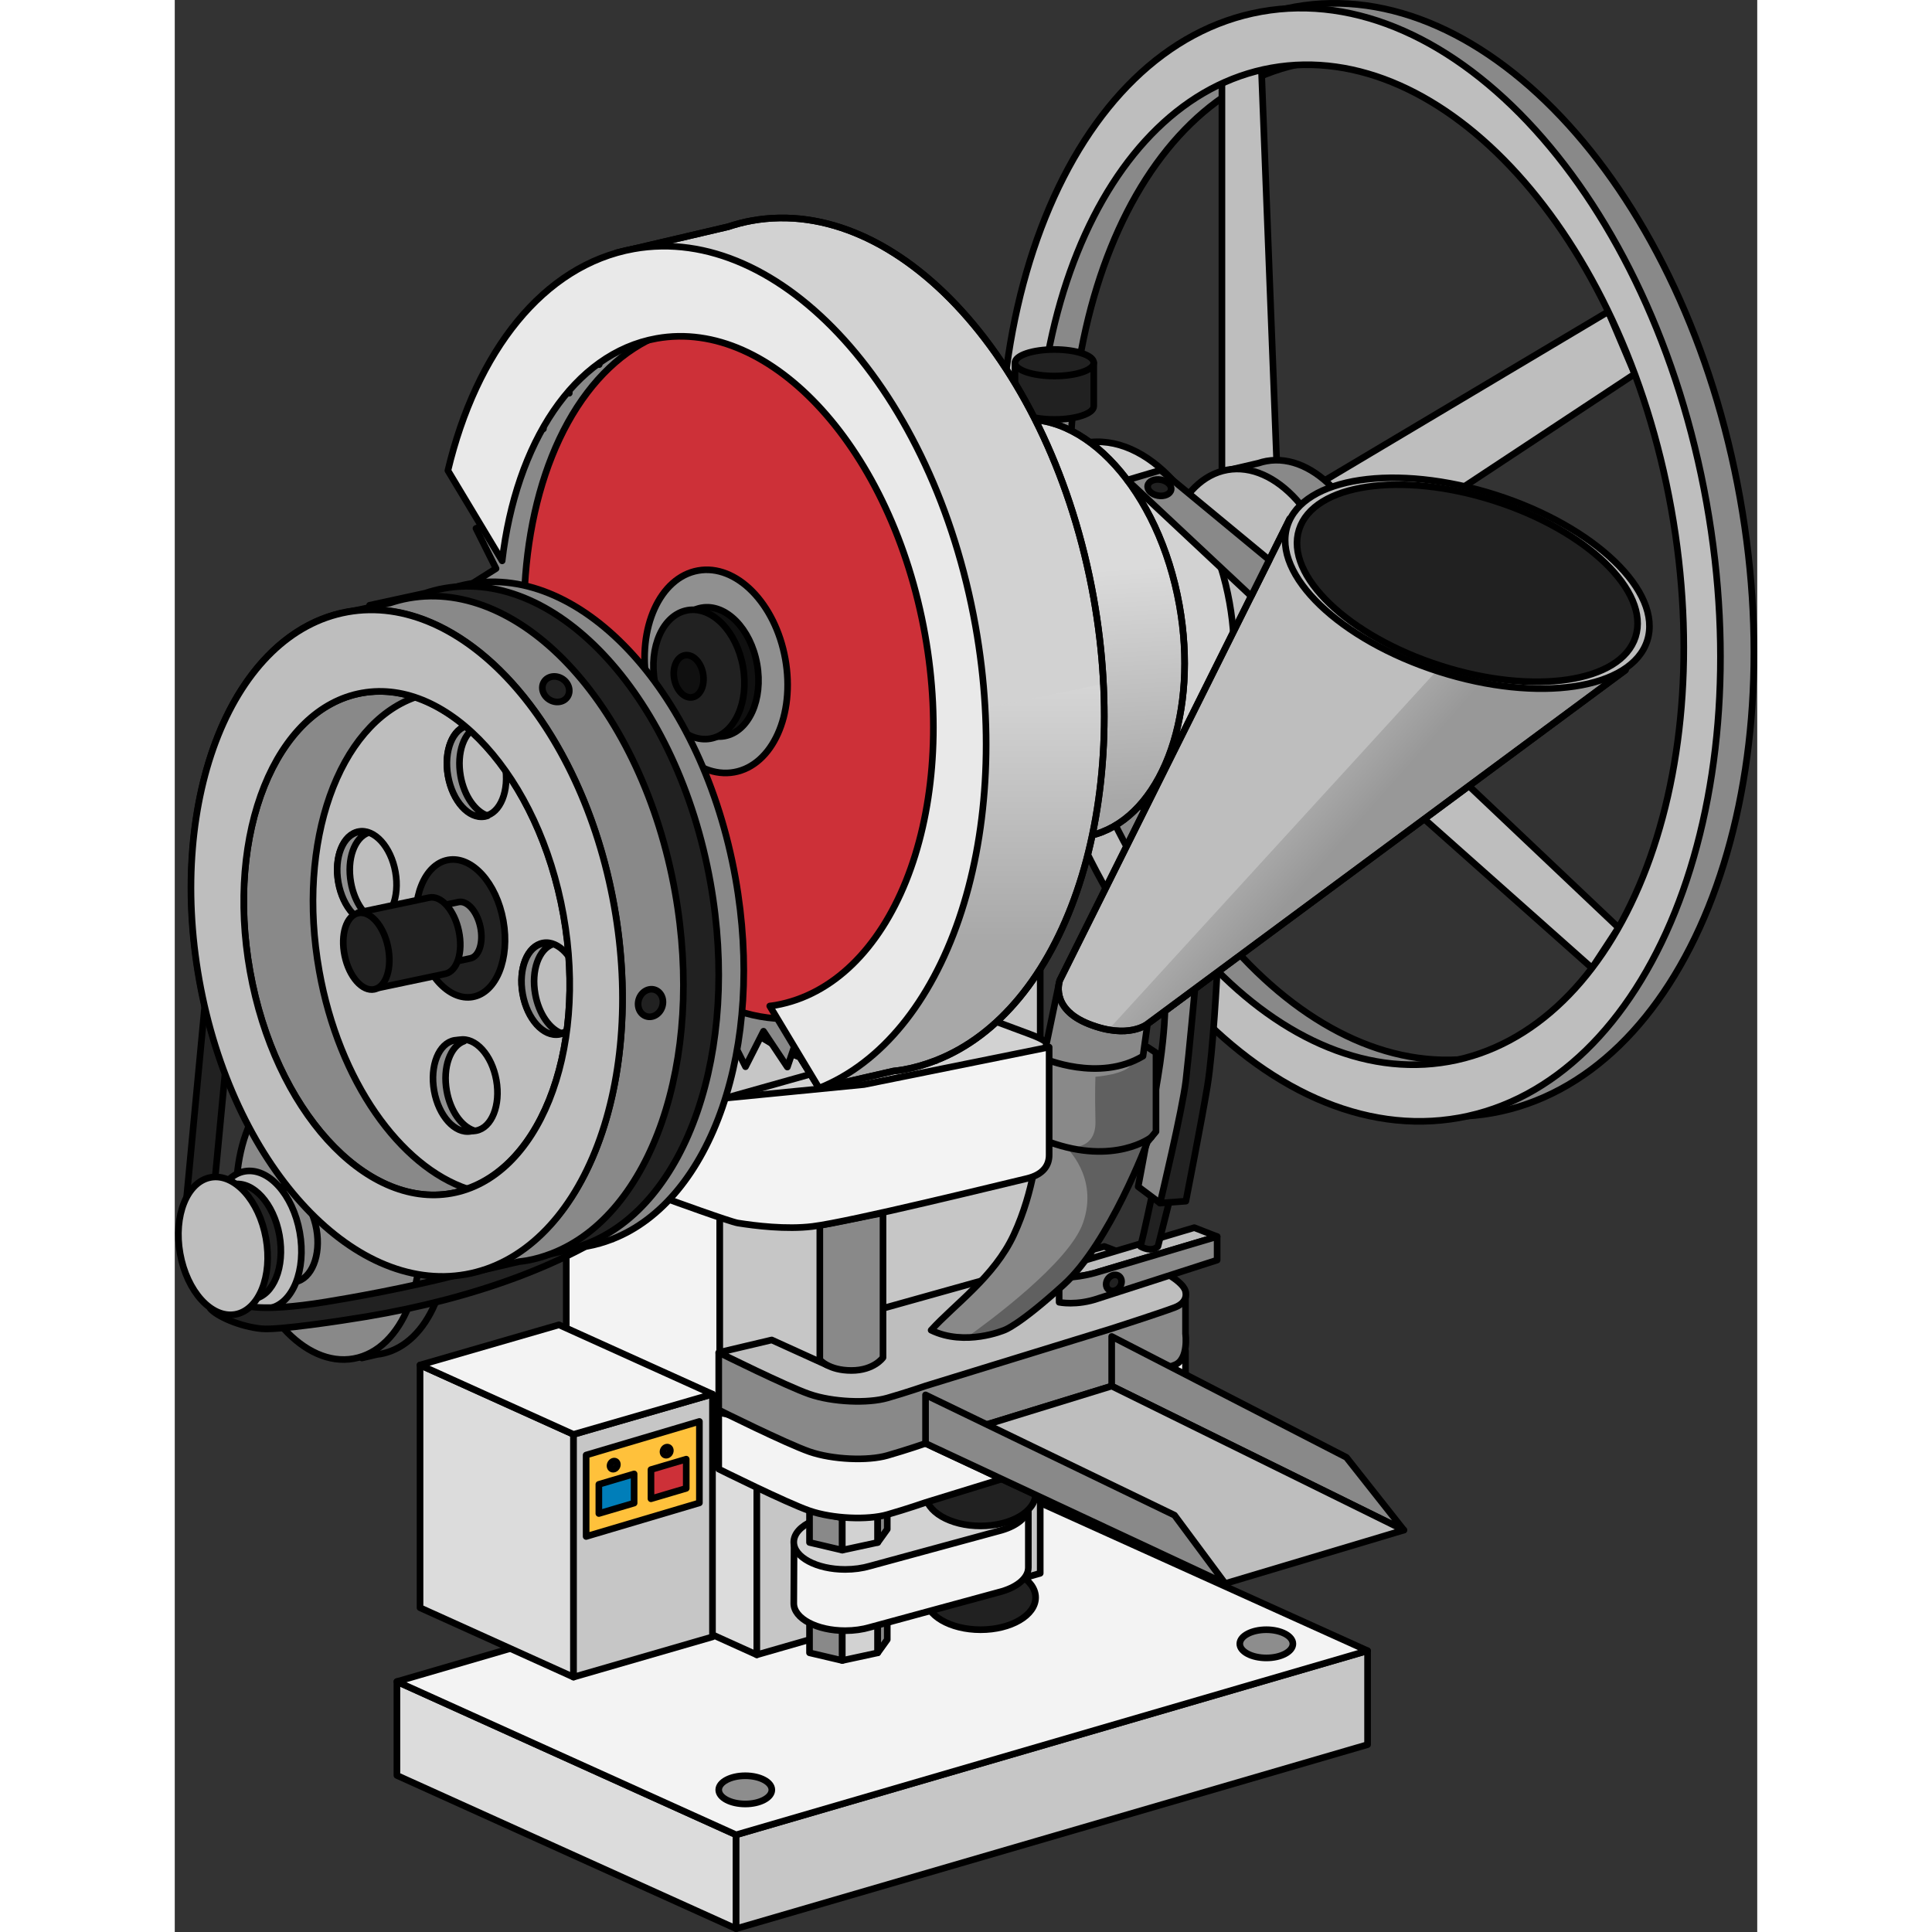 <?xml version="1.0" encoding="utf-8"?>
<!-- Created by: Science Figures, www.sciencefigures.org, Generator: Science Figures Editor -->
<svg version="1.1" id="Layer_1" xmlns="http://www.w3.org/2000/svg" xmlns:xlink="http://www.w3.org/1999/xlink" 
	 width="800px" height="800px" viewBox="0 0 238.406 291.063" enable-background="new 0 0 238.406 291.063"
	 xml:space="preserve">
<rect x="0" y="0" width="238.406" height="291.063" fill="#333333" stroke="none"/>
<g>
	<g>
		<g>
			<path fill="#898989" stroke="#000000" stroke-linecap="round" stroke-linejoin="round" stroke-miterlimit="10" d="
				M235.814,75.039c-8.216-46.022-38.246-79.158-67.073-74.012c-28.827,5.146-45.536,46.627-37.32,92.649
				c8.216,46.022,38.246,79.158,67.073,74.012C227.321,162.541,244.03,121.061,235.814,75.039z M196.98,159.21
				c-25.895,4.623-52.869-25.142-60.25-66.482c-7.38-41.34,7.629-78.6,33.523-83.223c25.895-4.623,52.869,25.142,60.249,66.482
				C237.884,117.327,222.875,154.587,196.98,159.21z"/>
			<polygon fill="#BEBEBE" stroke="#000000" stroke-linecap="round" stroke-linejoin="round" stroke-miterlimit="10" points="
				163.716,10.536 166.001,69.334 157.76,71.06 157.76,11.543 			"/>
			<polygon fill="#BEBEBE" stroke="#000000" stroke-linecap="round" stroke-linejoin="round" stroke-miterlimit="10" points="
				168.752,75.061 215.967,46.947 219.951,56.334 174.773,86.169 			"/>
			<polygon fill="#BEBEBE" stroke="#000000" stroke-linecap="round" stroke-linejoin="round" stroke-miterlimit="10" points="
				175.844,100.287 217.504,139.755 213.512,145.842 172.142,109.082 			"/>
			<path fill="#BEBEBE" stroke="#000000" stroke-linecap="round" stroke-linejoin="round" stroke-miterlimit="10" d="
				M230.773,75.761C222.557,29.739,192.527-3.397,163.7,1.749c-28.827,5.146-45.536,46.627-37.32,92.649
				c8.216,46.022,38.246,79.158,67.073,74.012C222.28,163.263,238.989,121.783,230.773,75.761z M191.939,159.932
				c-25.895,4.623-52.869-25.142-60.25-66.482c-7.38-41.34,7.629-78.6,33.523-83.223c25.895-4.623,52.869,25.142,60.249,66.482
				C232.843,118.049,217.834,155.309,191.939,159.932z"/>
			<path fill="#898989" stroke="#000000" stroke-linecap="round" stroke-linejoin="round" stroke-miterlimit="10" d="
				M181.421,88.166c-2.076-11.631-9.665-20.005-16.951-18.704c-0.412,0.074-0.814,0.181-1.206,0.312l-0.005-0.001l-5.5,1.288
				l0.564,2.476c-3.252,4.354-4.668,11.59-3.285,19.34c1.586,8.882,6.387,15.858,11.811,18.084l0.396,1.74l4.24-1.051
				c0.168-0.02,0.335-0.039,0.503-0.069c0.541-0.097,1.063-0.25,1.569-0.444l0.044-0.011l0.003-0.008
				C179.882,108.661,183.338,98.906,181.421,88.166z"/>
			
				<ellipse transform="matrix(0.984 -0.176 0.176 0.984 -13.628 29.967)" fill="#BEBEBE" stroke="#000000" stroke-linecap="round" stroke-linejoin="round" stroke-miterlimit="10" cx="162.37" cy="91.921" rx="13.4" ry="21.392"/>
		</g>
		<polygon fill="#DCDCDC" stroke="#000000" stroke-linecap="round" stroke-linejoin="round" stroke-miterlimit="10" points="
			84.571,290.563 33.469,267.477 33.469,253.336 84.571,276.423 		"/>
		<polygon fill="#C6C6C6" stroke="#000000" stroke-linecap="round" stroke-linejoin="round" stroke-miterlimit="10" points="
			84.571,290.563 179.701,262.837 179.701,248.689 84.571,276.415 		"/>
		<polygon fill="#F3F3F3" stroke="#000000" stroke-linecap="round" stroke-linejoin="round" stroke-miterlimit="10" points="
			33.469,253.336 128.599,225.602 179.701,248.689 84.571,276.423 		"/>
		
			<ellipse fill="#8D8D8D" stroke="#000000" stroke-linecap="round" stroke-linejoin="round" stroke-miterlimit="10" cx="85.951" cy="269.649" rx="3.999" ry="2.125"/>
		
			<ellipse fill="#8D8D8D" stroke="#000000" stroke-linecap="round" stroke-linejoin="round" stroke-miterlimit="10" cx="164.452" cy="247.647" rx="3.999" ry="2.125"/>
		<polygon fill="#DCDCDC" stroke="#000000" stroke-linecap="round" stroke-linejoin="round" stroke-miterlimit="10" points="
			87.688,249.3 64.563,238.852 64.563,172.049 87.688,182.496 		"/>
		
			<ellipse fill="#212121" stroke="#000000" stroke-linecap="round" stroke-linejoin="round" stroke-miterlimit="10" cx="121.399" cy="240.67" rx="8.289" ry="4.852"/>
		<polygon fill="#C6C6C6" stroke="#000000" stroke-linecap="round" stroke-linejoin="round" stroke-miterlimit="10" points="
			87.688,249.3 130.385,237.02 130.385,170.158 87.688,182.438 		"/>
		<g>
			<polygon fill="#898989" stroke="#000000" stroke-linecap="round" stroke-linejoin="round" stroke-miterlimit="10" points="
				95.629,244.23 95.629,249.001 100.563,250.158 100.563,245.313 			"/>
			<polygon fill="#D2D2D2" stroke="#000000" stroke-linecap="round" stroke-linejoin="round" stroke-miterlimit="10" points="
				100.563,250.158 105.904,249.005 105.904,244.23 100.563,245.313 			"/>
			<polygon fill="#898989" stroke="#000000" stroke-linecap="round" stroke-linejoin="round" stroke-miterlimit="10" points="
				105.904,249.005 107.339,247.008 107.339,242.792 105.904,244.696 			"/>
		</g>
		<polygon fill="#F3F3F3" stroke="#000000" stroke-linecap="round" stroke-linejoin="round" stroke-miterlimit="10" points="
			82.105,220.82 58.98,210.373 58.98,143.57 82.105,154.017 		"/>
		<polygon fill="#C6C6C6" stroke="#000000" stroke-linecap="round" stroke-linejoin="round" stroke-miterlimit="10" points="
			82.105,220.82 130.385,208.54 130.385,141.679 82.105,153.959 		"/>
		<path fill="#F3F3F3" stroke="#000000" stroke-linecap="round" stroke-linejoin="round" stroke-miterlimit="10" d="M93.301,232.761
			c0,0-0.044,8.654-0.044,8.792c0,2.272,3.466,4.114,7.743,4.114c1.349,0,2.617-0.184,3.721-0.506l0,0l19.641-5.344
			c0.08-0.021,0.16-0.042,0.238-0.065l0.029-0.008l-0.001-0.001c2.365-0.704,3.967-2.047,3.967-3.59v-9.228L93.301,232.761z"/>
		<path fill="#D2D2D2" stroke="#000000" stroke-linecap="round" stroke-linejoin="round" stroke-miterlimit="10" d="
			M128.595,226.925c0-2.272-3.467-4.114-7.743-4.114c-1.546,0-2.983,0.243-4.192,0.658l-0.001-0.001l-17.736,4.897
			c-1.059,0.157-2.029,0.426-2.854,0.788l-0.001,0l0,0c-1.717,0.755-2.812,1.895-2.812,3.172c0,2.272,3.466,4.114,7.743,4.114
			c1.349,0,2.617-0.184,3.721-0.506l0,0l19.641-5.344c0.08-0.021,0.16-0.042,0.238-0.065l0.029-0.008l-0.001-0.001
			C126.993,229.811,128.595,228.468,128.595,226.925z"/>
		<g>
			<polygon fill="#898989" stroke="#000000" stroke-linecap="round" stroke-linejoin="round" stroke-miterlimit="10" points="
				95.629,227.605 95.629,232.376 100.563,233.533 100.563,228.688 			"/>
			<polygon fill="#D2D2D2" stroke="#000000" stroke-linecap="round" stroke-linejoin="round" stroke-miterlimit="10" points="
				100.563,233.533 105.904,232.38 105.904,227.605 100.563,228.688 			"/>
			<polygon fill="#898989" stroke="#000000" stroke-linecap="round" stroke-linejoin="round" stroke-miterlimit="10" points="
				105.904,232.38 107.339,230.383 107.339,226.167 105.904,228.071 			"/>
		</g>
		<path fill="#D2D2D2" stroke="#000000" stroke-linecap="round" stroke-linejoin="round" stroke-miterlimit="10" d="M158.906,90.791
			c-2.671-14.962-12.434-25.735-21.806-24.062c-0.531,0.095-1.047,0.232-1.551,0.401l-0.006-0.002l-7.076,1.657l0.726,3.185
			c-4.184,5.601-6.005,14.909-4.226,24.879c2.04,11.426,8.216,20.401,15.195,23.264l1.227,1.973l4.738-1.086
			c0.216-0.025,0.431-0.05,0.647-0.089c0.696-0.124,1.368-0.321,2.019-0.572l0.056-0.014l0.004-0.01
			C156.926,117.156,161.372,104.607,158.906,90.791z"/>
		<path fill="#D2D2D2" stroke="#000000" stroke-linecap="round" stroke-linejoin="round" stroke-miterlimit="10" d="M151.355,91.203
			c-3.087-17.295-14.372-29.747-25.205-27.813c-0.613,0.109-1.21,0.269-1.793,0.463l-0.007-0.002l-8.179,1.915l0.839,3.682
			c-4.836,6.474-6.942,17.234-4.884,28.758c2.358,13.207,9.497,23.581,17.563,26.89l1.418,2.281l5.476-1.255
			c0.249-0.029,0.499-0.058,0.747-0.103c0.805-0.144,1.581-0.371,2.333-0.661l0.065-0.016l0.005-0.012
			C149.067,121.678,154.206,107.173,151.355,91.203z"/>
		<linearGradient id="SVGID_1_" gradientUnits="userSpaceOnUse" x1="131.245" y1="86.286" x2="133.302" y2="121.243">
			<stop  offset="0" style="stop-color:#FFFFFF"/>
			<stop  offset="1" style="stop-color:#000000"/>
		</linearGradient>
		<path opacity="0.2" fill="url(#SVGID_1_)" d="M151.355,91.203c-3.087-17.295-14.372-29.747-25.205-27.813
			c-0.613,0.109-1.21,0.269-1.793,0.463l-0.007-0.002l-8.179,1.915l0.839,3.682c-4.836,6.474-6.942,17.234-4.884,28.758
			c2.358,13.207,9.497,23.581,17.563,26.89l1.418,2.281l5.476-1.255c0.249-0.029,0.499-0.058,0.747-0.103
			c0.805-0.144,1.581-0.371,2.333-0.661l0.065-0.016l0.005-0.012C149.067,121.678,154.206,107.173,151.355,91.203z"/>
		<path fill="none" stroke="#000000" stroke-linecap="round" stroke-linejoin="round" stroke-miterlimit="10" d="M151.355,91.203
			c-3.087-17.295-14.372-29.747-25.205-27.813c-0.613,0.109-1.21,0.269-1.793,0.463l-0.007-0.002l-8.179,1.915l0.839,3.682
			c-4.836,6.474-6.942,17.234-4.884,28.758c2.358,13.207,9.497,23.581,17.563,26.89l1.418,2.281l5.476-1.255
			c0.249-0.029,0.499-0.058,0.747-0.103c0.805-0.144,1.581-0.371,2.333-0.661l0.065-0.016l0.005-0.012
			C149.067,121.678,154.206,107.173,151.355,91.203z"/>
		
			<ellipse fill="#212121" stroke="#000000" stroke-linecap="round" stroke-linejoin="round" stroke-miterlimit="10" cx="121.399" cy="225.035" rx="8.289" ry="4.852"/>
		<g>
			<path fill="#212121" stroke="#000000" stroke-linecap="round" stroke-linejoin="round" stroke-miterlimit="10" d="
				M126.586,54.651v6.542c0,1.104,2.656,1.999,5.932,1.999c3.276,0,5.932-0.895,5.932-1.999v-6.542H126.586z"/>
			
				<ellipse fill="#212121" stroke="#000000" stroke-linecap="round" stroke-linejoin="round" stroke-miterlimit="10" cx="132.518" cy="54.651" rx="5.932" ry="1.999"/>
		</g>
		<polygon fill="#DCDCDC" stroke="#000000" stroke-linecap="round" stroke-linejoin="round" stroke-miterlimit="10" points="
			60.076,252.659 36.951,242.212 36.951,205.649 60.076,216.096 		"/>
		<polygon fill="#C6C6C6" stroke="#000000" stroke-linecap="round" stroke-linejoin="round" stroke-miterlimit="10" points="
			60.076,252.659 81.01,246.6 81.01,210.037 60.076,216.096 		"/>
		<polygon fill="#F3F3F3" stroke="#000000" stroke-linecap="round" stroke-linejoin="round" stroke-miterlimit="10" points="
			36.951,205.649 57.885,199.589 81.01,210.037 60.076,216.096 		"/>
		<polygon fill="#FFC13B" stroke="#000000" stroke-linecap="round" stroke-linejoin="round" stroke-miterlimit="10" points="
			79.039,226.414 61.974,231.476 61.974,219.209 79.039,214.147 		"/>
		<polygon fill="#007EB9" stroke="#000000" stroke-linecap="round" stroke-linejoin="round" stroke-miterlimit="10" points="
			69.203,226.447 63.891,228.018 63.891,223.624 69.203,222.052 		"/>
		<polygon fill="#CD3038" stroke="#000000" stroke-linecap="round" stroke-linejoin="round" stroke-miterlimit="10" points="
			77.056,224.223 71.744,225.795 71.744,221.4 77.056,219.829 		"/>
		
			<ellipse transform="matrix(0.481 -0.876 0.876 0.481 -159.174 172.562)" fill="#242424" stroke="#000000" stroke-linecap="round" stroke-linejoin="round" stroke-miterlimit="10" cx="66.259" cy="220.812" rx="0.635" ry="0.527"/>
		
			<ellipse transform="matrix(0.481 -0.876 0.876 0.481 -153.185 178.466)" fill="#242424" stroke="#000000" stroke-linecap="round" stroke-linejoin="round" stroke-miterlimit="10" cx="74.244" cy="218.701" rx="0.635" ry="0.527"/>
		<path fill="#F3F3F3" stroke="#000000" stroke-linecap="round" stroke-linejoin="round" stroke-miterlimit="10" d="M81.952,212.778
			v8.544c0,0,10.197,5.076,13.678,6.283c3.481,1.206,8.773,1.417,11.717,0.573c2.944-0.844,5.763-1.821,5.763-1.821l28.043-8.636
			c0,0,7.284-2.344,9.466-3.169c2.182-0.825,1.654-4.727,1.654-4.727v-6.321l-48.732,14.217L81.952,212.778z"/>
		<path fill="#898989" stroke="#000000" stroke-linecap="round" stroke-linejoin="round" stroke-miterlimit="10" d="M81.952,203.875
			v8.544c0,0,10.197,5.076,13.678,6.283c3.481,1.206,8.773,1.417,11.717,0.573c2.944-0.844,5.763-1.821,5.763-1.821l28.043-8.636
			c0,0,7.284-2.344,9.466-3.169s1.654-4.727,1.654-4.727v-6.321l-48.732,14.217L81.952,203.875z"/>
		<path fill="#BEBEBE" stroke="#000000" stroke-linecap="round" stroke-linejoin="round" stroke-miterlimit="10" d="M89.934,201.871
			l-7.982,1.886c0,0,10.197,5.076,13.678,6.283c3.481,1.206,8.773,1.417,11.717,0.573s5.763-1.821,5.763-1.821l28.043-8.636
			c0,0,7.284-2.344,9.466-3.169c2.182-0.825,1.654-2.386,1.654-2.386s0.058-1.108-3.097-2.866s-9.141-3.953-9.141-3.953
			l-33.333,9.325l-8.445,8.542L89.934,201.871z"/>
		<g>
			<path fill="#BEBEBE" stroke="#000000" stroke-linecap="round" stroke-linejoin="round" stroke-miterlimit="10" d="
				M157.036,186.296l-3.443-1.345l-17.719,5.287l-2.639,2.164c0,0,0.778,0.169,3.02-0.132c2.242-0.302,2.944-0.67,2.944-0.67
				L157.036,186.296z"/>
			<path fill="#898989" stroke="#000000" stroke-linecap="round" stroke-linejoin="round" stroke-miterlimit="10" d="
				M139.199,191.599c0,0-3.325,1.07-5.964,0.802c0,3.013,0,3.79,0,3.79s2.639,0.568,5.964-0.599l17.837-5.755v-3.542
				L139.199,191.599z"/>
			
				<ellipse transform="matrix(0.617 -0.787 0.787 0.617 -97.87 185.401)" fill="#212121" stroke="#000000" stroke-linecap="round" stroke-linejoin="round" stroke-miterlimit="10" cx="141.475" cy="193.214" rx="1.289" ry="1.08"/>
			<path fill="#212121" stroke="#000000" stroke-linecap="round" stroke-linejoin="round" stroke-miterlimit="10" d="M149.79,181.15
				l-1.673,6.632c0,0-0.806,0.97-2.627,0c0.62-2.403,1.686-7.479,1.686-7.479L149.79,181.15z"/>
			<path fill="#898989" stroke="#000000" stroke-linecap="round" stroke-linejoin="round" stroke-miterlimit="10" d="M148.44,181.25
				l-3.301-2.476c0,0,2.603-13.637,3.301-18.568c0.699-4.932,0.734-7.883,0.734-7.883l4.52-3.347v16.137L148.44,181.25z"/>
			<path fill="#212121" stroke="#000000" stroke-linecap="round" stroke-linejoin="round" stroke-miterlimit="10" d="
				M157.036,146.501c0,0-0.585,11.773-1.46,17.085s-3.248,17.375-3.248,17.375l-3.888,0.289c0,0,3.389-14.164,3.888-18.476
				s1.367-13.799,1.367-13.799L157.036,146.501z"/>
		</g>
		<path fill="#898989" stroke="#000000" stroke-linecap="round" stroke-linejoin="round" stroke-miterlimit="10" d="M97.182,184.607
			v20.25c0,0,1.343,1.611,4.759,1.611s4.759-1.944,4.759-1.944v-21.79L97.182,184.607z"/>
		<polygon fill="#898989" stroke="#000000" stroke-linecap="round" stroke-linejoin="round" stroke-miterlimit="10" points="
			141.152,201.344 141.152,208.818 185.169,230.516 176.512,219.555 		"/>
		<polygon fill="#BEBEBE" stroke="#000000" stroke-linecap="round" stroke-linejoin="round" stroke-miterlimit="10" points="
			185.169,230.516 158.253,238.565 113.109,217.454 141.152,208.818 		"/>
		<polyline fill="#898989" stroke="#000000" stroke-linecap="round" stroke-linejoin="round" stroke-miterlimit="10" points="
			113.109,210.146 150.613,228.268 158.253,238.565 113.109,217.454 113.109,210.146 		"/>
		<g>
			<path fill="#D2D2D2" stroke="#000000" stroke-linecap="round" stroke-linejoin="round" stroke-miterlimit="10" d="
				M82.953,165.434c0,0,7.413,1.557,13.128,0.853c5.715-0.705,29.438-6.42,32.961-7.203c3.523-0.783,3.753-1.811-0.235-3.288
				c-3.988-1.477-4.982-1.854-4.982-1.854L82.953,165.434z"/>
			<g>
				<path fill="#898989" stroke="#000000" stroke-linecap="round" stroke-linejoin="round" stroke-miterlimit="10" d="
					M130.867,159.44l15.678-1.689l1.28,0.844v11.878l-1.28,1.55c0,0-5.72,15.25-12.595,21.5c-6.875,6.25-9,6.875-9,6.875
					s-5.875,2.5-11,0c3.5-3.875,9.512-8.027,12.454-14.375c3.148-6.793,3.546-13.375,3.546-13.375L130.867,159.44z"/>
				<path opacity="0.3" d="M139.767,158.482l-0.569,2.48c0,0,2.244-0.914,4.961-0.757c-0.543,1.652-5.454,2.016-5.454,2.016
					s-0.116,2.038,0,6.715c0.116,4.677-4.462,3.878-4.462,3.878s5.026,4.486,2.58,11.443c-2.088,5.942-14.078,14.787-17.535,17.244
					c3.159-0.047,5.662-1.103,5.662-1.103s2.125-0.625,9-6.875c6.875-6.25,12.595-21.5,12.595-21.5l1.28-1.55v-11.878l-1.28-0.844
					L139.767,158.482z"/>
				<path fill="none" stroke="#000000" stroke-linecap="round" stroke-linejoin="round" stroke-miterlimit="10" d="M147.101,171.351
					c0,0-5.502,4.259-15.36,0.698"/>
				<path fill="#898989" stroke="#000000" stroke-linecap="round" stroke-linejoin="round" stroke-miterlimit="10" d="
					M133.211,148.192l-2.343,11.248c0,0,8.333,3.667,15-0.333l0.678-4.838L133.211,148.192z"/>
				<g>
					<path fill="#BEBEBE" stroke="#000000" stroke-linecap="round" stroke-linejoin="round" stroke-miterlimit="10" d="
						M218.547,100.953l-72.002,53.316c0,0-2.865,2.367-8.844,0c-5.979-2.367-4.36-6.602-4.36-6.602l34.634-69.508L218.547,100.953z"
						/>
					<linearGradient id="SVGID_2_" gradientUnits="userSpaceOnUse" x1="159.564" y1="110.13" x2="177.041" y2="125.551">
						<stop  offset="0" style="stop-color:#FFFFFF"/>
						<stop  offset="1" style="stop-color:#000000"/>
					</linearGradient>
					<path opacity="0.2" fill="url(#SVGID_2_)" d="M198.478,91.907l-57.326,62.677l0.134,0.64c3.539,0.451,5.259-0.955,5.259-0.955
						l72.001-53.316L198.478,91.907z"/>
					<path fill="none" stroke="#000000" stroke-linecap="round" stroke-linejoin="round" stroke-miterlimit="10" d="
						M218.547,100.953l-72.002,53.316c0,0-2.865,2.367-8.844,0c-5.979-2.367-4.36-6.602-4.36-6.602l34.634-69.508L218.547,100.953z"
						/>
					
						<ellipse transform="matrix(0.304 -0.953 0.953 0.304 51.825 246.634)" fill="#BEBEBE" stroke="#000000" stroke-linecap="round" stroke-linejoin="round" stroke-miterlimit="10" cx="194.627" cy="87.865" rx="13.974" ry="28.445"/>
					
						<ellipse transform="matrix(0.304 -0.953 0.953 0.304 51.825 246.634)" fill="#212121" stroke="#000000" stroke-linecap="round" stroke-linejoin="round" stroke-miterlimit="10" cx="194.627" cy="87.865" rx="13.064" ry="26.593"/>
				</g>
			</g>
			<path fill="#F3F3F3" stroke="#000000" stroke-linecap="round" stroke-linejoin="round" stroke-miterlimit="10" d="
				M131.729,174.029v-16.277l-27.898,5.638l-20.879,2.044l-8.459,15.293c0,0,9.169,3.338,10.32,3.523
				c2.566,0.413,7.321,1.005,11.267,0.518c5.715-0.705,28.722-6.382,32.236-7.203C131.008,176.937,131.729,175.396,131.729,174.029z
				"/>
			<path fill="#212121" stroke="#000000" stroke-linecap="round" stroke-linejoin="round" stroke-miterlimit="10" d="M3.717,183.25
				c-0.063,0-0.126-0.003-0.19-0.009c-1.1-0.104-1.906-1.08-1.803-2.18l6.674-70.532c0.104-1.099,1.069-1.906,2.18-1.803
				c1.1,0.104,1.906,1.08,1.803,2.18l-6.674,70.532C5.609,182.474,4.737,183.25,3.717,183.25z"/>
			<path fill="#D2D2D2" stroke="#000000" stroke-linecap="round" stroke-linejoin="round" stroke-miterlimit="10" d="
				M138.428,90.046c-6.306-35.322-29.354-60.755-51.479-56.805c-1.252,0.224-2.471,0.549-3.662,0.947l-0.014-0.004l-16.704,3.911
				l1.713,7.52c-9.878,13.222-14.177,35.198-9.976,58.734c4.815,26.973,19.396,48.162,35.871,54.921l2.896,4.658l11.185-2.564
				c0.509-0.06,1.018-0.119,1.527-0.209c1.644-0.293,3.229-0.759,4.766-1.35l0.133-0.033l0.01-0.024
				C133.755,152.288,144.251,122.663,138.428,90.046z"/>
			<linearGradient id="SVGID_3_" gradientUnits="userSpaceOnUse" x1="110.355" y1="98.114" x2="110.355" y2="141.958">
				<stop  offset="0" style="stop-color:#FFFFFF"/>
				<stop  offset="1" style="stop-color:#000000"/>
			</linearGradient>
			<path opacity="0.2" fill="url(#SVGID_3_)" d="M139.903,103.033l-23.011,4.711l-32.321,33.935l-3.885,8.444
				c4.22,4.094,8.777,7.214,13.491,9.148l2.896,4.658l11.185-2.564c0.509-0.06,1.018-0.119,1.526-0.209
				c1.644-0.293,3.229-0.759,4.766-1.35l0.133-0.033l0.01-0.024C131.183,153.295,141.254,130.249,139.903,103.033z"/>
			<path fill="none" stroke="#000000" stroke-linecap="round" stroke-linejoin="round" stroke-miterlimit="10" d="M138.428,90.046
				c-6.306-35.322-29.354-60.755-51.479-56.805c-1.252,0.224-2.471,0.549-3.662,0.947l-0.014-0.004l-16.704,3.911l1.713,7.52
				c-9.878,13.222-14.177,35.198-9.976,58.734c4.815,26.973,19.396,48.162,35.871,54.921l2.896,4.658l11.185-2.564
				c0.509-0.06,1.018-0.119,1.527-0.209c1.644-0.293,3.229-0.759,4.766-1.35l0.133-0.033l0.01-0.024
				C133.755,152.288,144.251,122.663,138.428,90.046z"/>
			<path fill="#898989" stroke="#000000" stroke-linecap="round" stroke-linejoin="round" stroke-miterlimit="10" d="
				M113.141,140.033l3.751,0.45c-0.086-1.382-0.187-2.763-0.307-4.144c-0.131-1.496-0.315-2.986-0.46-4.481
				c-0.001-0.009-0.001-0.014-0.002-0.023c-0.018-0.084-0.034-0.154-0.056-0.259c-0.551-2.645-0.934-5.315-1.557-7.95
				c-1.197-5.059-2.872-9.956-4.673-14.826c-0.973-2.632-1.98-5.251-3.024-7.856c-0.407-1.017-0.823-2.031-1.24-3.044
				c-0.13-0.31-0.303-0.719-0.455-1.067c-4.389-10.021-9.183-19.886-14.584-29.405c-4.362-7.687-9.64-14.777-14.658-22.038
				l-1.531,4.498l-4.066-4.613l-1.324,6.512l-4.438-3.719l-0.573,6.862l-4.702-2.733l0.193,7.042l-4.849-1.679l0.953,7.05
				l-4.877-0.585l1.691,6.884l-4.785,0.524l2.386,6.548l-4.575,1.621l3.023,6.051l-4.252,2.677l3.585,5.405l-3.825,3.667
				l4.059,4.626l-3.304,4.567l4.434,3.734l-2.701,5.355l4.698,2.749l-2.031,6.011l4.847,1.696l-1.312,6.518l4.877,0.602
				l-0.561,6.866l4.787-0.507l0.205,7.044l4.579-1.604l0.965,7.049l4.258-2.661l1.702,6.88l3.833-3.652l2.396,6.542l3.313-4.554
				l3.032,6.042l2.711-5.344l3.594,5.394l2.042-6.002l4.066,4.613l1.324-6.512l4.438,3.719l0.573-6.862l4.702,2.733l-0.193-7.042
				l4.849,1.679L113.141,140.033z"/>
			
				<ellipse transform="matrix(0.984 -0.176 0.176 0.984 -16.456 16.771)" fill="#CD3038" stroke="#000000" stroke-miterlimit="10" cx="86.455" cy="101.294" rx="33.061" ry="52.781"/>
			
				<ellipse transform="matrix(0.984 -0.176 0.176 0.984 -16.518 15.911)" fill="#909090" stroke="#000000" stroke-linecap="round" stroke-linejoin="round" stroke-miterlimit="10" cx="81.567" cy="101.21" rx="10.592" ry="15.436"/>
			
				<ellipse transform="matrix(0.984 -0.176 0.176 0.984 -16.54 15.829)" fill="#101010" stroke="#000000" stroke-linecap="round" stroke-linejoin="round" stroke-miterlimit="10" cx="81.098" cy="101.294" rx="6.743" ry="9.827"/>
			<path fill="#E9E9E9" stroke="#000000" stroke-linecap="round" stroke-linejoin="round" stroke-miterlimit="10" d="
				M120.631,94.296c-6.306-35.322-29.354-60.755-51.479-56.805c-13.642,2.435-23.74,15.481-28.005,33.401l8.175,13.6
				C51.399,66.754,60.113,53.213,72.6,50.984c17.375-3.102,35.475,16.871,40.427,44.61c4.952,27.739-5.119,52.741-22.494,55.843
				c-0.298,0.053-0.597,0.083-0.896,0.123l7.436,12.369C116.023,156.355,126.436,126.812,120.631,94.296z"/>
			
				<ellipse transform="matrix(0.984 -0.176 0.176 0.984 -16.64 15.462)" fill="#212121" stroke="#000000" stroke-linecap="round" stroke-linejoin="round" stroke-miterlimit="10" cx="78.975" cy="101.673" rx="6.743" ry="9.827"/>
			
				<ellipse transform="matrix(0.984 -0.176 0.176 0.984 -16.712 15.194)" fill="#101010" stroke="#000000" stroke-linecap="round" stroke-linejoin="round" stroke-miterlimit="10" cx="77.427" cy="101.949" rx="2.207" ry="3.217"/>
			<g>
				<path fill="#404040" stroke="#000000" stroke-linecap="round" stroke-linejoin="round" stroke-miterlimit="10" d="
					M40.603,180.149c-2.113-11.838-9.838-20.362-17.253-19.038c-0.42,0.075-0.828,0.184-1.227,0.317l-0.005-0.001l-3.578,0.777
					l0.574,2.52c-3.311,4.431-4.752,11.797-3.343,19.685c1.614,9.04,6.501,16.142,12.022,18.407l0.403,1.771l2.295-0.536
					c0.171-0.02,0.341-0.04,0.512-0.07c0.551-0.098,1.082-0.254,1.597-0.452l0.045-0.011l0.003-0.008
					C39.037,201.01,42.555,191.081,40.603,180.149z"/>
				
					<ellipse transform="matrix(0.984 -0.176 0.176 0.984 -31.886 6.916)" fill="#898989" stroke="#000000" stroke-linecap="round" stroke-linejoin="round" stroke-miterlimit="10" cx="23.101" cy="183.478" rx="13.554" ry="21.638"/>
				
					<ellipse transform="matrix(0.984 -0.176 0.176 0.984 -32.438 5.855)" fill="#898989" stroke="#000000" stroke-linecap="round" stroke-linejoin="round" stroke-miterlimit="10" cx="16.838" cy="186.066" rx="4.544" ry="7.255"/>
				
					<ellipse transform="matrix(0.984 -0.176 0.176 0.984 -32.651 5.074)" fill="#BEBEBE" stroke="#000000" stroke-linecap="round" stroke-linejoin="round" stroke-miterlimit="10" cx="12.32" cy="186.872" rx="6.57" ry="10.488"/>
				
					<ellipse transform="matrix(0.984 -0.176 0.176 0.984 -32.728 4.726)" fill="#212121" stroke="#000000" stroke-linecap="round" stroke-linejoin="round" stroke-miterlimit="10" cx="10.317" cy="187.138" rx="5.497" ry="8.775"/>
				<path fill="#212121" stroke="#000000" stroke-linecap="round" stroke-linejoin="round" stroke-miterlimit="10" d="
					M13.113,200.181c-3.355-0.313-6.888-1.953-7.767-3.053l5.287-0.27c-0.176-0.22-0.318-0.302-0.32-0.304
					c0.089,0.051,2.316,1.229,12.467-0.422c7.126-1.161,32.869-5.686,42.323-12.941l4.692-0.458
					c-9.918,7.609-24.758,12.901-40.863,15.61C25.139,198.981,15.617,200.415,13.113,200.181z"/>
				<path fill="#898989" stroke="#000000" stroke-linecap="round" stroke-linejoin="round" stroke-miterlimit="10" d="
					M84.473,132.282c-4.919-27.556-22.9-47.396-40.16-44.314c-0.977,0.174-1.928,0.428-2.857,0.738l-0.011-0.003l-8.328,1.809
					l1.337,5.866c-7.706,10.315-11.06,27.459-7.782,45.82c3.757,21.042,15.131,37.572,27.984,42.845l0.939,4.122l5.343-1.247
					c0.397-0.047,0.794-0.093,1.191-0.163c1.282-0.229,2.519-0.592,3.718-1.053l0.104-0.026l0.008-0.018
					C80.828,180.838,89.016,157.727,84.473,132.282z"/>
				<path fill="#212121" stroke="#000000" stroke-linecap="round" stroke-linejoin="round" stroke-miterlimit="10" d="
					M80.699,132.956C75.78,105.4,57.8,85.56,40.54,88.641c-0.977,0.174-1.928,0.428-2.857,0.738l-0.011-0.003l-8.328,1.809
					l1.337,5.866c-7.706,10.315-11.06,27.459-7.782,45.82c3.757,21.042,15.131,37.572,27.984,42.845l0.939,4.122l5.343-1.247
					c0.397-0.047,0.794-0.093,1.191-0.163c1.282-0.229,2.519-0.592,3.718-1.053l0.104-0.026l0.008-0.018
					C77.054,181.512,85.242,158.4,80.699,132.956z"/>
				<path fill="#898989" stroke="#000000" stroke-linecap="round" stroke-linejoin="round" stroke-miterlimit="10" d="
					M75.379,134.438c-4.919-27.556-22.9-47.396-40.16-44.314c-0.977,0.174-1.928,0.428-2.857,0.738l-0.011-0.003l-8.328,1.809
					l1.337,5.866c-7.706,10.315-11.06,27.459-7.782,45.82c3.757,21.042,15.131,37.572,27.984,42.845l0.939,4.122l5.343-1.247
					c0.397-0.047,0.794-0.093,1.191-0.163c1.282-0.229,2.519-0.592,3.718-1.053l0.104-0.026l0.008-0.018
					C71.734,182.995,79.922,159.883,75.379,134.438z"/>
				
					<ellipse transform="matrix(0.538 -0.843 0.843 0.538 -60.978 96.379)" fill="#212121" stroke="#000000" stroke-linecap="round" stroke-linejoin="round" stroke-miterlimit="10" cx="57.403" cy="103.798" rx="1.849" ry="2.099"/>
				
					<ellipse transform="matrix(0.303 -0.953 0.953 0.303 -94.004 173.637)" fill="#212121" stroke="#000000" stroke-linecap="round" stroke-linejoin="round" stroke-miterlimit="10" cx="71.668" cy="151.064" rx="2.099" ry="1.849"/>
				
					<ellipse transform="matrix(0.984 -0.176 0.176 0.984 -24.428 8.353)" fill="#BEBEBE" stroke="#000000" stroke-linecap="round" stroke-linejoin="round" stroke-miterlimit="10" cx="34.946" cy="142.091" rx="31.747" ry="50.683"/>
				<g>
					
						<ellipse transform="matrix(0.984 -0.176 0.176 0.984 -25.301 12.284)" fill="none" stroke="#000000" stroke-linecap="round" stroke-linejoin="round" stroke-miterlimit="10" cx="56.701" cy="148.986" rx="4.359" ry="6.96"/>
					<path fill="#909090" stroke="#000000" stroke-linecap="round" stroke-linejoin="round" stroke-miterlimit="10" d="
						M54.306,149.752c-0.632-3.539,0.529-6.751,2.622-7.498c-0.477-0.159-0.965-0.206-1.45-0.119
						c-2.37,0.423-3.744,3.834-3.068,7.617c0.676,3.784,3.145,6.508,5.515,6.085c0.153-0.027,0.302-0.068,0.447-0.119
						C56.516,155.099,54.844,152.762,54.306,149.752z"/>
				</g>
				
					<ellipse transform="matrix(0.984 -0.176 0.176 0.984 -24.428 8.353)" fill="none" stroke="#000000" stroke-linecap="round" stroke-linejoin="round" stroke-miterlimit="10" cx="34.946" cy="142.091" rx="23.984" ry="38.289"/>
				
					<ellipse transform="matrix(0.984 -0.176 0.176 0.984 -23.925 9.738)" fill="#212121" stroke="#000000" stroke-linecap="round" stroke-linejoin="round" stroke-miterlimit="10" cx="43.017" cy="139.942" rx="6.57" ry="10.488"/>
				<path fill="#898989" stroke="#000000" stroke-linecap="round" stroke-linejoin="round" stroke-miterlimit="10" d="
					M21.771,146.306c-3.476-19.471,2.912-37.142,14.423-41.252c-2.623-0.874-5.311-1.133-7.977-0.657
					c-13.04,2.328-20.598,21.091-16.881,41.909c3.717,20.818,17.3,35.806,30.34,33.478c0.843-0.151,1.662-0.373,2.458-0.657
					C33.929,175.728,24.728,162.867,21.771,146.306z"/>
				
					<ellipse transform="matrix(0.984 -0.176 0.176 0.984 -28.062 10.302)" fill="none" stroke="#000000" stroke-linecap="round" stroke-linejoin="round" stroke-miterlimit="10" cx="44.134" cy="163.579" rx="4.359" ry="6.96"/>
				<path fill="#909090" stroke="#000000" stroke-linecap="round" stroke-linejoin="round" stroke-miterlimit="10" d="
					M40.971,164.345c-0.632-3.539,0.529-6.751,2.622-7.498c-0.477-0.159-0.965-0.206-1.45-0.119
					c-2.37,0.423-3.744,3.834-3.068,7.617c0.676,3.784,3.145,6.508,5.515,6.085c0.153-0.027,0.302-0.068,0.447-0.119
					C43.181,169.693,41.509,167.355,40.971,164.345z"/>
				<g>
					
						<ellipse transform="matrix(0.984 -0.176 0.176 0.984 -22.781 7.142)" fill="none" stroke="#000000" stroke-linecap="round" stroke-linejoin="round" stroke-miterlimit="10" cx="28.931" cy="132.188" rx="4.359" ry="6.96"/>
					<path fill="#909090" stroke="#000000" stroke-linecap="round" stroke-linejoin="round" stroke-miterlimit="10" d="
						M26.537,132.954c-0.632-3.539,0.529-6.751,2.622-7.498c-0.477-0.159-0.965-0.206-1.45-0.119
						c-2.37,0.423-3.744,3.834-3.068,7.617c0.676,3.784,3.145,6.508,5.515,6.085c0.153-0.027,0.302-0.068,0.447-0.119
						C28.746,138.302,27.074,135.964,26.537,132.954z"/>
				</g>
				<g>
					
						<ellipse transform="matrix(0.984 -0.176 0.176 0.984 -19.707 9.797)" fill="none" stroke="#000000" stroke-linecap="round" stroke-linejoin="round" stroke-miterlimit="10" cx="45.459" cy="116.162" rx="4.359" ry="6.96"/>
					<path fill="#909090" stroke="#000000" stroke-linecap="round" stroke-linejoin="round" stroke-miterlimit="10" d="
						M43.065,116.928c-0.632-3.539,0.529-6.751,2.622-7.498c-0.477-0.159-0.965-0.206-1.45-0.119
						c-2.37,0.423-3.744,3.834-3.068,7.617c0.676,3.784,3.145,6.508,5.515,6.085c0.153-0.027,0.302-0.068,0.447-0.119
						C45.275,122.276,43.602,119.938,43.065,116.928z"/>
				</g>
				<path fill="#BEBEBE" stroke="#000000" stroke-linecap="round" stroke-linejoin="round" stroke-miterlimit="10" d="
					M66.198,136.512c-4.919-27.556-22.9-47.396-40.16-44.314C8.778,95.279-1.226,120.115,3.693,147.67
					c4.919,27.556,22.9,47.396,40.16,44.314C61.113,188.903,71.118,164.067,66.198,136.512z M41.675,179.784
					c-13.04,2.328-26.623-12.661-30.34-33.478s3.842-39.581,16.881-41.909c13.04-2.328,26.623,12.661,30.34,33.478
					S54.715,177.456,41.675,179.784z"/>
				
					<ellipse transform="matrix(0.984 -0.176 0.176 0.984 -32.89 4.193)" fill="#BEBEBE" stroke="#000000" stroke-linecap="round" stroke-linejoin="round" stroke-miterlimit="10" cx="7.227" cy="187.782" rx="6.57" ry="10.488"/>
			</g>
		</g>
		<polygon fill="#898989" stroke="#000000" stroke-linecap="round" stroke-linejoin="round" stroke-miterlimit="10" points="
			162.17,89.808 143.498,72.32 148.523,70.828 164.886,84.357 		"/>
		
			<ellipse transform="matrix(0.174 -0.985 0.985 0.174 50.13 206.776)" fill="#212121" stroke="#000000" stroke-linecap="round" stroke-linejoin="round" stroke-miterlimit="10" cx="148.32" cy="73.507" rx="1.217" ry="1.787"/>
	</g>
	<g>
		<path fill="#898989" stroke="#000000" stroke-linecap="round" stroke-linejoin="round" stroke-miterlimit="10" d="M36.655,146.044
			l7.872-1.66c1.328-0.28,2.005-2.407,1.51-4.75c-0.494-2.343-1.972-4.016-3.3-3.735l-7.872,1.66L36.655,146.044z"/>
		
			<ellipse transform="matrix(0.979 -0.206 0.206 0.979 -28.491 10.431)" fill="#898989" stroke="#000000" stroke-linecap="round" stroke-linejoin="round" stroke-miterlimit="10" cx="35.761" cy="141.801" rx="2.458" ry="4.336"/>
	</g>
	<g>
		<path fill="#212121" stroke="#000000" stroke-linecap="round" stroke-linejoin="round" stroke-miterlimit="10" d="M30.103,148.954
			l10.652-2.246c1.797-0.379,2.712-3.256,2.044-6.427c-0.669-3.17-2.668-5.433-4.465-5.054l-10.652,2.246L30.103,148.954z"/>
		
			<ellipse transform="matrix(0.979 -0.206 0.206 0.979 -28.93 9.044)" fill="#212121" stroke="#000000" stroke-linecap="round" stroke-linejoin="round" stroke-miterlimit="10" cx="28.892" cy="143.214" rx="3.326" ry="5.867"/>
	</g>
</g>
</svg>